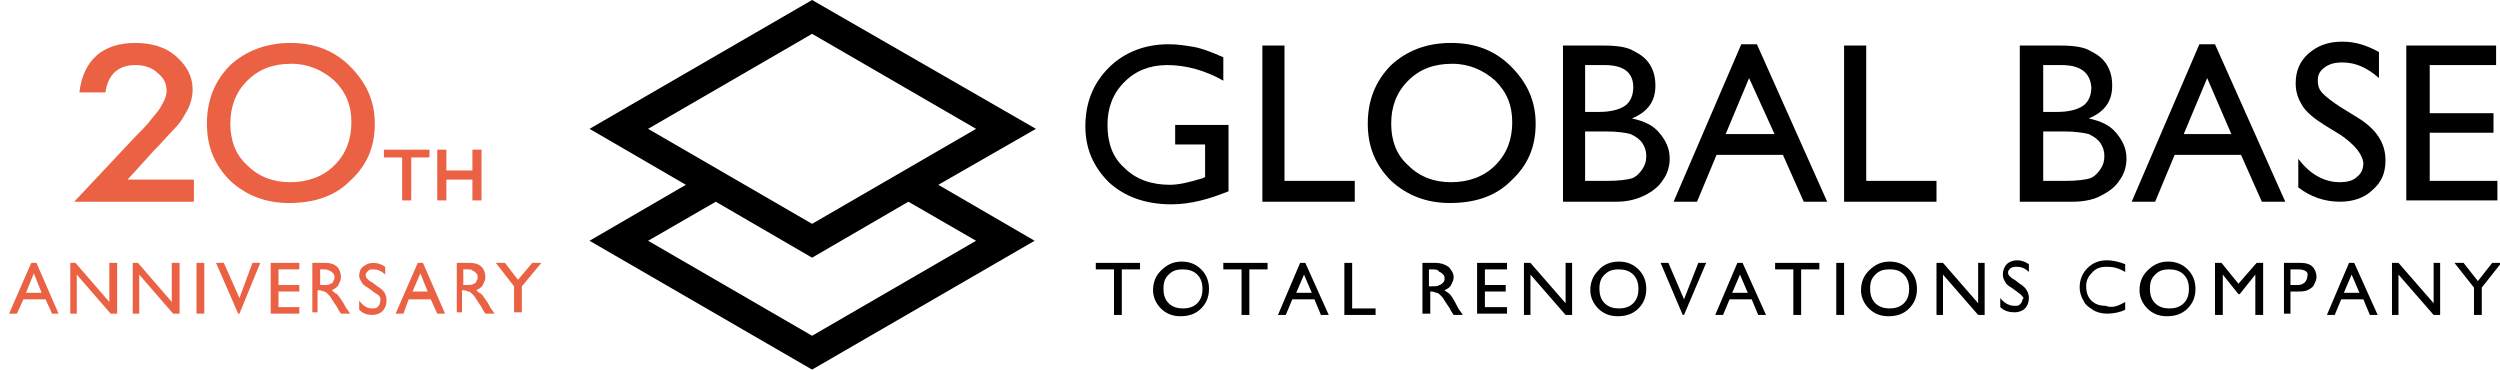 <?xml version="1.0" encoding="utf-8"?>
<!-- Generator: Adobe Illustrator 26.1.0, SVG Export Plug-In . SVG Version: 6.00 Build 0)  -->
<svg version="1.1" id="レイヤー_1" xmlns="http://www.w3.org/2000/svg" xmlns:xlink="http://www.w3.org/1999/xlink" x="0px"
	 y="0px" viewBox="0 0 192.1 28.4" style="enable-background:new 0 0 192.1 28.4;" xml:space="preserve">
<style type="text/css">
	.st0{fill:#EA6143;}
</style>
<g>
	<path d="M90.4,9.6h4v5.1c-1.5,0.6-2.9,1-4.4,1c-2,0-3.6-0.6-4.8-1.7c-1.2-1.2-1.8-2.6-1.8-4.3c0-1.8,0.6-3.3,1.8-4.5
		c1.2-1.2,2.8-1.8,4.6-1.8c0.7,0,1.3,0.1,1.9,0.2c0.6,0.1,1.4,0.4,2.3,0.8v1.8c-1.4-0.8-2.9-1.2-4.3-1.2c-1.3,0-2.4,0.4-3.3,1.3
		c-0.9,0.9-1.3,2-1.3,3.3c0,1.4,0.4,2.5,1.3,3.3c0.9,0.9,2.1,1.3,3.5,1.3c0.7,0,1.5-0.2,2.5-0.5l0.2-0.1v-2.5h-2.3V9.6z"/>
	<path d="M97,3.5h1.7v10.4h5.4v1.6H97V3.5z"/>
	<path d="M111.5,3.3c1.9,0,3.4,0.6,4.6,1.8c1.2,1.2,1.9,2.6,1.9,4.4s-0.6,3.2-1.9,4.4c-1.2,1.2-2.8,1.7-4.7,1.7
		c-1.8,0-3.3-0.6-4.5-1.7c-1.2-1.2-1.8-2.6-1.8-4.4c0-1.8,0.6-3.3,1.8-4.5C108.1,3.9,109.6,3.3,111.5,3.3z M111.6,4.9
		c-1.4,0-2.5,0.4-3.4,1.3c-0.9,0.9-1.3,2-1.3,3.3c0,1.3,0.4,2.4,1.3,3.2c0.9,0.9,2,1.3,3.3,1.3c1.3,0,2.5-0.4,3.4-1.3
		c0.9-0.9,1.3-2,1.3-3.3c0-1.3-0.4-2.3-1.3-3.2C114,5.4,112.9,4.9,111.6,4.9z"/>
	<path d="M124.2,15.5h-4.1v-12h3.1c1,0,1.8,0.1,2.3,0.4c0.6,0.3,1,0.6,1.3,1.1c0.3,0.5,0.4,1,0.4,1.6c0,1.2-0.6,2-1.8,2.5
		c0.9,0.2,1.6,0.5,2.1,1.1c0.5,0.6,0.8,1.2,0.8,2c0,0.6-0.2,1.2-0.5,1.6c-0.3,0.5-0.8,0.9-1.4,1.2C125.8,15.3,125.1,15.5,124.2,15.5
		z M123.3,5h-1.5v3.6h1.1c0.9,0,1.6-0.2,2-0.5c0.4-0.3,0.6-0.8,0.6-1.4C125.5,5.6,124.8,5,123.3,5z M123.4,10.1h-1.6v3.8h1.7
		c0.9,0,1.6-0.1,1.9-0.2c0.3-0.1,0.6-0.4,0.8-0.7c0.2-0.3,0.3-0.6,0.3-1c0-0.4-0.1-0.7-0.3-1c-0.2-0.3-0.5-0.5-0.9-0.7
		C124.9,10.2,124.3,10.1,123.4,10.1z"/>
	<path d="M133.8,3.4h1.2l5.4,12.1h-1.8l-1.6-3.6h-5.1l-1.5,3.6h-1.8L133.8,3.4z M136.4,10.4L134.4,6l-1.8,4.3H136.4z"/>
	<path d="M141.7,3.5h1.7v10.4h5.4v1.6h-7.1V3.5z"/>
	<path d="M159.3,15.5h-4.1v-12h3.1c1,0,1.8,0.1,2.3,0.4c0.6,0.3,1,0.6,1.3,1.1c0.3,0.5,0.4,1,0.4,1.6c0,1.2-0.6,2-1.8,2.5
		c0.9,0.2,1.6,0.5,2.1,1.1c0.5,0.6,0.8,1.2,0.8,2c0,0.6-0.2,1.2-0.5,1.6c-0.3,0.5-0.8,0.9-1.4,1.2C161,15.3,160.2,15.5,159.3,15.5z
		 M158.4,5H157v3.6h1.1c0.9,0,1.6-0.2,2-0.5c0.4-0.3,0.6-0.8,0.6-1.4C160.6,5.6,159.9,5,158.4,5z M158.6,10.1H157v3.8h1.7
		c0.9,0,1.6-0.1,1.9-0.2c0.3-0.1,0.6-0.4,0.8-0.7c0.2-0.3,0.3-0.6,0.3-1c0-0.4-0.1-0.7-0.3-1c-0.2-0.3-0.5-0.5-0.9-0.7
		C160.1,10.2,159.4,10.1,158.6,10.1z"/>
	<path d="M169,3.4h1.2l5.4,12.1h-1.8l-1.6-3.6h-5.1l-1.5,3.6h-1.8L169,3.4z M171.5,10.4L169.6,6l-1.8,4.3H171.5z"/>
	<path d="M179.9,10.4l-1.3-0.8c-0.8-0.5-1.4-1-1.7-1.5c-0.3-0.5-0.5-1-0.5-1.7c0-0.9,0.3-1.7,1-2.3c0.7-0.6,1.5-0.9,2.6-0.9
		c1,0,1.9,0.3,2.8,0.8v2c-0.9-0.8-1.8-1.2-2.8-1.2c-0.6,0-1,0.1-1.4,0.4c-0.4,0.3-0.5,0.6-0.5,1c0,0.4,0.1,0.7,0.4,1
		c0.3,0.3,0.7,0.6,1.3,1l1.3,0.8c1.5,0.9,2.2,2,2.2,3.3c0,1-0.3,1.7-1,2.3c-0.6,0.6-1.5,0.9-2.5,0.9c-1.2,0-2.3-0.4-3.2-1.1v-2.2
		c0.9,1.2,2,1.8,3.2,1.8c0.5,0,1-0.1,1.3-0.4c0.4-0.3,0.5-0.7,0.5-1.1C181.5,11.8,180.9,11.1,179.9,10.4z"/>
	<path d="M185,3.5h6.8V5h-5.1v3.7h4.9v1.5h-4.9v3.7h5.2v1.5h-7V3.5z"/>
	<g>
		<path d="M84.3,20.2h3.3v0.5h-1.4v3.5h-0.6v-3.5h-1.4V20.2z"/>
		<path d="M90.8,20.1c0.6,0,1.1,0.2,1.5,0.6c0.4,0.4,0.6,0.9,0.6,1.5c0,0.6-0.2,1.1-0.6,1.5c-0.4,0.4-0.9,0.6-1.6,0.6
			c-0.6,0-1.1-0.2-1.5-0.6c-0.4-0.4-0.6-0.9-0.6-1.4c0-0.6,0.2-1.1,0.6-1.5C89.7,20.3,90.2,20.1,90.8,20.1z M90.9,20.7
			c-0.5,0-0.8,0.1-1.1,0.4c-0.3,0.3-0.4,0.6-0.4,1.1c0,0.4,0.1,0.8,0.4,1.1c0.3,0.3,0.7,0.4,1.1,0.4c0.4,0,0.8-0.1,1.1-0.4
			c0.3-0.3,0.4-0.7,0.4-1.1c0-0.4-0.1-0.8-0.4-1.1C91.7,20.8,91.3,20.7,90.9,20.7z"/>
		<path d="M94.1,20.2h3.3v0.5H96v3.5h-0.6v-3.5h-1.4V20.2z"/>
		<path d="M99.9,20.2h0.4l1.8,4h-0.6L101,23h-1.7l-0.5,1.2h-0.6L99.9,20.2z M100.8,22.5l-0.6-1.4l-0.6,1.4H100.8z"/>
		<path d="M103.3,20.2h0.6v3.5h1.8v0.5h-2.4V20.2z"/>
		<path d="M109.3,24.2v-4h1c0.4,0,0.7,0.1,1,0.3c0.2,0.2,0.4,0.5,0.4,0.8c0,0.2-0.1,0.4-0.2,0.6c-0.1,0.2-0.3,0.3-0.5,0.4
			c0.1,0.1,0.3,0.2,0.4,0.3c0.1,0.1,0.3,0.4,0.5,0.8c0.1,0.2,0.2,0.4,0.3,0.5l0.2,0.3h-0.7l-0.2-0.3c0,0,0,0,0,0l-0.1-0.2l-0.2-0.3
			l-0.2-0.3c-0.1-0.2-0.2-0.3-0.3-0.4c-0.1-0.1-0.2-0.2-0.3-0.2c-0.1,0-0.2-0.1-0.4-0.1h-0.1v1.7H109.3z M110,20.7h-0.2v1.3h0.2
			c0.3,0,0.5,0,0.6-0.1c0.1,0,0.2-0.1,0.3-0.2c0.1-0.1,0.1-0.2,0.1-0.3c0-0.1,0-0.2-0.1-0.3c-0.1-0.1-0.2-0.2-0.3-0.2
			C110.5,20.7,110.3,20.7,110,20.7z"/>
		<path d="M113.5,20.2h2.3v0.5h-1.7v1.2h1.6v0.5h-1.6v1.2h1.7v0.5h-2.3V20.2z"/>
		<path d="M120.3,20.2h0.5v4h-0.5l-2.7-3.1v3.1h-0.5v-4h0.5l2.7,3.1V20.2z"/>
		<path d="M124.4,20.1c0.6,0,1.1,0.2,1.5,0.6c0.4,0.4,0.6,0.9,0.6,1.5c0,0.6-0.2,1.1-0.6,1.5c-0.4,0.4-0.9,0.6-1.6,0.6
			c-0.6,0-1.1-0.2-1.5-0.6c-0.4-0.4-0.6-0.9-0.6-1.4c0-0.6,0.2-1.1,0.6-1.5C123.2,20.3,123.8,20.1,124.4,20.1z M124.4,20.7
			c-0.5,0-0.8,0.1-1.1,0.4c-0.3,0.3-0.4,0.6-0.4,1.1c0,0.4,0.1,0.8,0.4,1.1c0.3,0.3,0.7,0.4,1.1,0.4c0.4,0,0.8-0.1,1.1-0.4
			c0.3-0.3,0.4-0.7,0.4-1.1c0-0.4-0.1-0.8-0.4-1.1C125.2,20.8,124.8,20.7,124.4,20.7z"/>
		<path d="M130.5,20.2h0.6l-1.7,4h-0.1l-1.7-4h0.6l1.2,2.8L130.5,20.2z"/>
		<path d="M133.5,20.2h0.4l1.8,4h-0.6l-0.5-1.2h-1.7l-0.5,1.2h-0.6L133.5,20.2z M134.3,22.5l-0.6-1.4l-0.6,1.4H134.3z"/>
		<path d="M136.5,20.2h3.3v0.5h-1.4v3.5h-0.6v-3.5h-1.4V20.2z"/>
		<path d="M141.1,20.2h0.6v4h-0.6V20.2z"/>
		<path d="M145.2,20.1c0.6,0,1.1,0.2,1.5,0.6c0.4,0.4,0.6,0.9,0.6,1.5c0,0.6-0.2,1.1-0.6,1.5c-0.4,0.4-0.9,0.6-1.6,0.6
			c-0.6,0-1.1-0.2-1.5-0.6c-0.4-0.4-0.6-0.9-0.6-1.4c0-0.6,0.2-1.1,0.6-1.5C144.1,20.3,144.6,20.1,145.2,20.1z M145.2,20.7
			c-0.5,0-0.8,0.1-1.1,0.4c-0.3,0.3-0.4,0.6-0.4,1.1c0,0.4,0.1,0.8,0.4,1.1c0.3,0.3,0.7,0.4,1.1,0.4c0.4,0,0.8-0.1,1.1-0.4
			c0.3-0.3,0.4-0.7,0.4-1.1c0-0.4-0.1-0.8-0.4-1.1C146,20.8,145.7,20.7,145.2,20.7z"/>
		<path d="M152,20.2h0.5v4H152l-2.7-3.1v3.1h-0.5v-4h0.5l2.7,3.1V20.2z"/>
		<path d="M155.1,22.5l-0.4-0.3c-0.3-0.2-0.5-0.3-0.6-0.5c-0.1-0.2-0.2-0.3-0.2-0.6c0-0.3,0.1-0.6,0.3-0.8c0.2-0.2,0.5-0.3,0.8-0.3
			c0.3,0,0.6,0.1,0.9,0.3v0.6c-0.3-0.3-0.6-0.4-0.9-0.4c-0.2,0-0.3,0-0.5,0.1c-0.1,0.1-0.2,0.2-0.2,0.3c0,0.1,0,0.2,0.1,0.3
			c0.1,0.1,0.2,0.2,0.4,0.3l0.4,0.3c0.5,0.3,0.7,0.7,0.7,1.1c0,0.3-0.1,0.6-0.3,0.8c-0.2,0.2-0.5,0.3-0.8,0.3
			c-0.4,0-0.8-0.1-1.1-0.4v-0.7c0.3,0.4,0.7,0.6,1.1,0.6c0.2,0,0.3,0,0.4-0.1c0.1-0.1,0.2-0.2,0.2-0.4
			C155.6,23,155.4,22.7,155.1,22.5z"/>
		<path d="M163.3,23.2v0.6c-0.4,0.2-0.9,0.3-1.4,0.3c-0.4,0-0.8-0.1-1.1-0.3c-0.3-0.2-0.6-0.4-0.7-0.7c-0.2-0.3-0.3-0.7-0.3-1
			c0-0.6,0.2-1.1,0.6-1.5c0.4-0.4,0.9-0.6,1.5-0.6c0.4,0,0.9,0.1,1.4,0.3v0.6c-0.5-0.3-0.9-0.4-1.4-0.4c-0.5,0-0.8,0.1-1.1,0.4
			c-0.3,0.3-0.5,0.6-0.5,1.1c0,0.4,0.1,0.8,0.4,1.1c0.3,0.3,0.7,0.4,1.1,0.4C162.3,23.7,162.8,23.5,163.3,23.2z"/>
		<path d="M166.6,20.1c0.6,0,1.1,0.2,1.5,0.6c0.4,0.4,0.6,0.9,0.6,1.5c0,0.6-0.2,1.1-0.6,1.5c-0.4,0.4-0.9,0.6-1.6,0.6
			c-0.6,0-1.1-0.2-1.5-0.6c-0.4-0.4-0.6-0.9-0.6-1.4c0-0.6,0.2-1.1,0.6-1.5C165.5,20.3,166,20.1,166.6,20.1z M166.7,20.7
			c-0.5,0-0.8,0.1-1.1,0.4c-0.3,0.3-0.4,0.6-0.4,1.1c0,0.4,0.1,0.8,0.4,1.1c0.3,0.3,0.7,0.4,1.1,0.4c0.4,0,0.8-0.1,1.1-0.4
			c0.3-0.3,0.4-0.7,0.4-1.1c0-0.4-0.1-0.8-0.4-1.1C167.5,20.8,167.1,20.7,166.7,20.7z"/>
		<path d="M173.4,20.2h0.5v4h-0.6v-3.1l-1.2,1.5H172l-1.2-1.5v3.1h-0.6v-4h0.5l1.3,1.6L173.4,20.2z"/>
		<path d="M175.5,24.2v-4h1.3c0.4,0,0.7,0.1,0.9,0.3c0.2,0.2,0.3,0.5,0.3,0.8c0,0.2-0.1,0.4-0.2,0.6c-0.1,0.2-0.3,0.3-0.5,0.4
			c-0.2,0.1-0.5,0.1-0.9,0.1H176v1.7H175.5z M176.6,20.7H176v1.2h0.6c0.2,0,0.4-0.1,0.5-0.2c0.1-0.1,0.2-0.3,0.2-0.5
			C177.4,20.9,177.1,20.7,176.6,20.7z"/>
		<path d="M180.5,20.2h0.4l1.8,4h-0.6l-0.5-1.2h-1.7l-0.5,1.2h-0.6L180.5,20.2z M181.3,22.5l-0.6-1.4l-0.6,1.4H181.3z"/>
		<path d="M187,20.2h0.5v4H187l-2.7-3.1v3.1h-0.5v-4h0.5l2.7,3.1V20.2z"/>
		<path d="M191.5,20.2h0.7l-1.5,1.9v2.1h-0.6v-2.1l-1.5-1.9h0.7l1.1,1.4L191.5,20.2z"/>
	</g>
	<g>
		<path d="M79.6,9.9L62.4,0L45.3,9.9l7.4,4.3l-7.4,4.3l17.1,9.9l17.1-9.9l-7.4-4.3L79.6,9.9z M62.4,2.6L75,9.9l-12.6,7.3L49.8,9.9
			L62.4,2.6z M75,18.5l-12.6,7.3l-12.6-7.3l5.2-3l7.4,4.3l7.4-4.3L75,18.5z"/>
	</g>
	<g>
		<g>
			<path class="st0" d="M2.4,20.2h0.4l1.7,3.9H4l-0.5-1.1H1.8l-0.5,1.1H0.7L2.4,20.2z M3.2,22.5L2.6,21L2,22.5H3.2z"/>
			<path class="st0" d="M8.4,20.2H9v3.9H8.5l-2.6-3v3H5.4v-3.9h0.4l2.6,3V20.2z"/>
			<path class="st0" d="M13.3,20.2h0.5v3.9h-0.5l-2.6-3v3h-0.5v-3.9h0.4l2.6,3V20.2z"/>
			<path class="st0" d="M15.1,20.2h0.6v3.9h-0.6V20.2z"/>
			<path class="st0" d="M19.4,20.2h0.6l-1.6,3.9h-0.1l-1.7-3.9h0.6l1.2,2.7L19.4,20.2z"/>
			<path class="st0" d="M20.8,20.2H23v0.5h-1.6v1.2h1.6v0.5h-1.6v1.2H23v0.5h-2.2V20.2z"/>
			<path class="st0" d="M24,24.1v-3.9h1c0.4,0,0.7,0.1,0.9,0.3c0.2,0.2,0.3,0.5,0.3,0.8c0,0.2-0.1,0.4-0.2,0.6
				c-0.1,0.2-0.3,0.3-0.5,0.4c0.1,0.1,0.2,0.2,0.4,0.3c0.1,0.1,0.3,0.4,0.5,0.7c0.1,0.2,0.2,0.4,0.3,0.5l0.2,0.3h-0.7l-0.2-0.3
				c0,0,0,0,0,0l-0.1-0.2l-0.2-0.3l-0.2-0.3c-0.1-0.2-0.2-0.3-0.3-0.4c-0.1-0.1-0.2-0.2-0.3-0.2c-0.1,0-0.2-0.1-0.4-0.1h-0.1v1.7H24
				z M24.8,20.7h-0.2v1.2h0.2c0.3,0,0.5,0,0.6-0.1c0.1,0,0.2-0.1,0.2-0.2c0.1-0.1,0.1-0.2,0.1-0.3c0-0.1,0-0.2-0.1-0.3
				c-0.1-0.1-0.2-0.2-0.3-0.2C25.2,20.7,25,20.7,24.8,20.7z"/>
			<path class="st0" d="M28.8,22.5l-0.4-0.3c-0.3-0.2-0.5-0.3-0.6-0.5c-0.1-0.2-0.2-0.3-0.2-0.5c0-0.3,0.1-0.6,0.3-0.7
				c0.2-0.2,0.5-0.3,0.8-0.3c0.3,0,0.6,0.1,0.9,0.3v0.6c-0.3-0.3-0.6-0.4-0.9-0.4c-0.2,0-0.3,0-0.4,0.1c-0.1,0.1-0.2,0.2-0.2,0.3
				c0,0.1,0,0.2,0.1,0.3c0.1,0.1,0.2,0.2,0.4,0.3l0.4,0.3c0.5,0.3,0.7,0.6,0.7,1.1c0,0.3-0.1,0.6-0.3,0.8c-0.2,0.2-0.5,0.3-0.8,0.3
				c-0.4,0-0.7-0.1-1-0.4v-0.7c0.3,0.4,0.6,0.6,1,0.6c0.2,0,0.3,0,0.4-0.1c0.1-0.1,0.2-0.2,0.2-0.4C29.3,22.9,29.2,22.7,28.8,22.5z"
				/>
			<path class="st0" d="M32.1,20.2h0.4l1.7,3.9h-0.6l-0.5-1.1h-1.7L31,24.1h-0.6L32.1,20.2z M32.9,22.5L32.3,21l-0.6,1.4H32.9z"/>
			<path class="st0" d="M35.1,24.1v-3.9h1c0.4,0,0.7,0.1,0.9,0.3c0.2,0.2,0.3,0.5,0.3,0.8c0,0.2-0.1,0.4-0.2,0.6
				c-0.1,0.2-0.3,0.3-0.5,0.4c0.1,0.1,0.2,0.2,0.4,0.3c0.1,0.1,0.3,0.4,0.5,0.7c0.1,0.2,0.2,0.4,0.3,0.5l0.2,0.3h-0.7l-0.2-0.3
				c0,0,0,0,0,0l-0.1-0.2l-0.2-0.3l-0.2-0.3c-0.1-0.2-0.2-0.3-0.3-0.4c-0.1-0.1-0.2-0.2-0.3-0.2c-0.1,0-0.2-0.1-0.4-0.1h-0.1v1.7
				H35.1z M35.8,20.7h-0.2v1.2h0.2c0.3,0,0.5,0,0.6-0.1c0.1,0,0.2-0.1,0.2-0.2c0.1-0.1,0.1-0.2,0.1-0.3c0-0.1,0-0.2-0.1-0.3
				c-0.1-0.1-0.2-0.2-0.3-0.2C36.3,20.7,36.1,20.7,35.8,20.7z"/>
			<path class="st0" d="M40.9,20.2h0.7L40.1,22v2h-0.6v-2l-1.4-1.8h0.7l1,1.3L40.9,20.2z"/>
		</g>
	</g>
	<g>
		<g>
			<path class="st0" d="M22.3,3.3c1.9,0,3.4,0.6,4.6,1.8c1.2,1.2,1.9,2.6,1.9,4.4s-0.6,3.2-1.9,4.4c-1.2,1.2-2.8,1.7-4.7,1.7
				c-1.8,0-3.3-0.6-4.5-1.7c-1.2-1.2-1.8-2.6-1.8-4.4c0-1.8,0.6-3.3,1.8-4.5C18.9,3.9,20.5,3.3,22.3,3.3z M22.4,4.9
				c-1.4,0-2.5,0.4-3.4,1.3c-0.9,0.9-1.3,2-1.3,3.3c0,1.3,0.4,2.4,1.3,3.2c0.9,0.9,2,1.3,3.3,1.3c1.3,0,2.5-0.4,3.4-1.3
				c0.9-0.9,1.3-2,1.3-3.3c0-1.3-0.4-2.3-1.3-3.2C24.8,5.4,23.7,4.9,22.4,4.9z"/>
			<g>
				<path class="st0" d="M33,11.5v0.6h-1.4v3.3h-0.7v-3.3h-1.4v-0.6H33z"/>
				<path class="st0" d="M34.3,11.5v1.6h2v-1.6H37v3.9h-0.7v-1.6h-2v1.6h-0.7v-3.9H34.3z"/>
			</g>
		</g>
		<path class="st0" d="M9.8,13.8h5.1v1.7H5.7l4.7-5c0.5-0.5,0.9-0.9,1.2-1.3c0.3-0.4,0.6-0.7,0.7-0.9c0.3-0.5,0.5-0.9,0.5-1.3
			c0-0.6-0.2-1-0.7-1.4c-0.4-0.4-1-0.6-1.7-0.6C9.1,5,8.3,5.7,8.1,7.1h-2c0.3-2.5,1.8-3.8,4.3-3.8c1.2,0,2.3,0.3,3.1,1
			c0.8,0.7,1.3,1.5,1.3,2.6c0,0.6-0.2,1.3-0.6,1.9C14,9.2,13.7,9.6,13.3,10c-0.4,0.4-0.9,1-1.5,1.6L9.8,13.8z"/>
	</g>
</g>
</svg>
